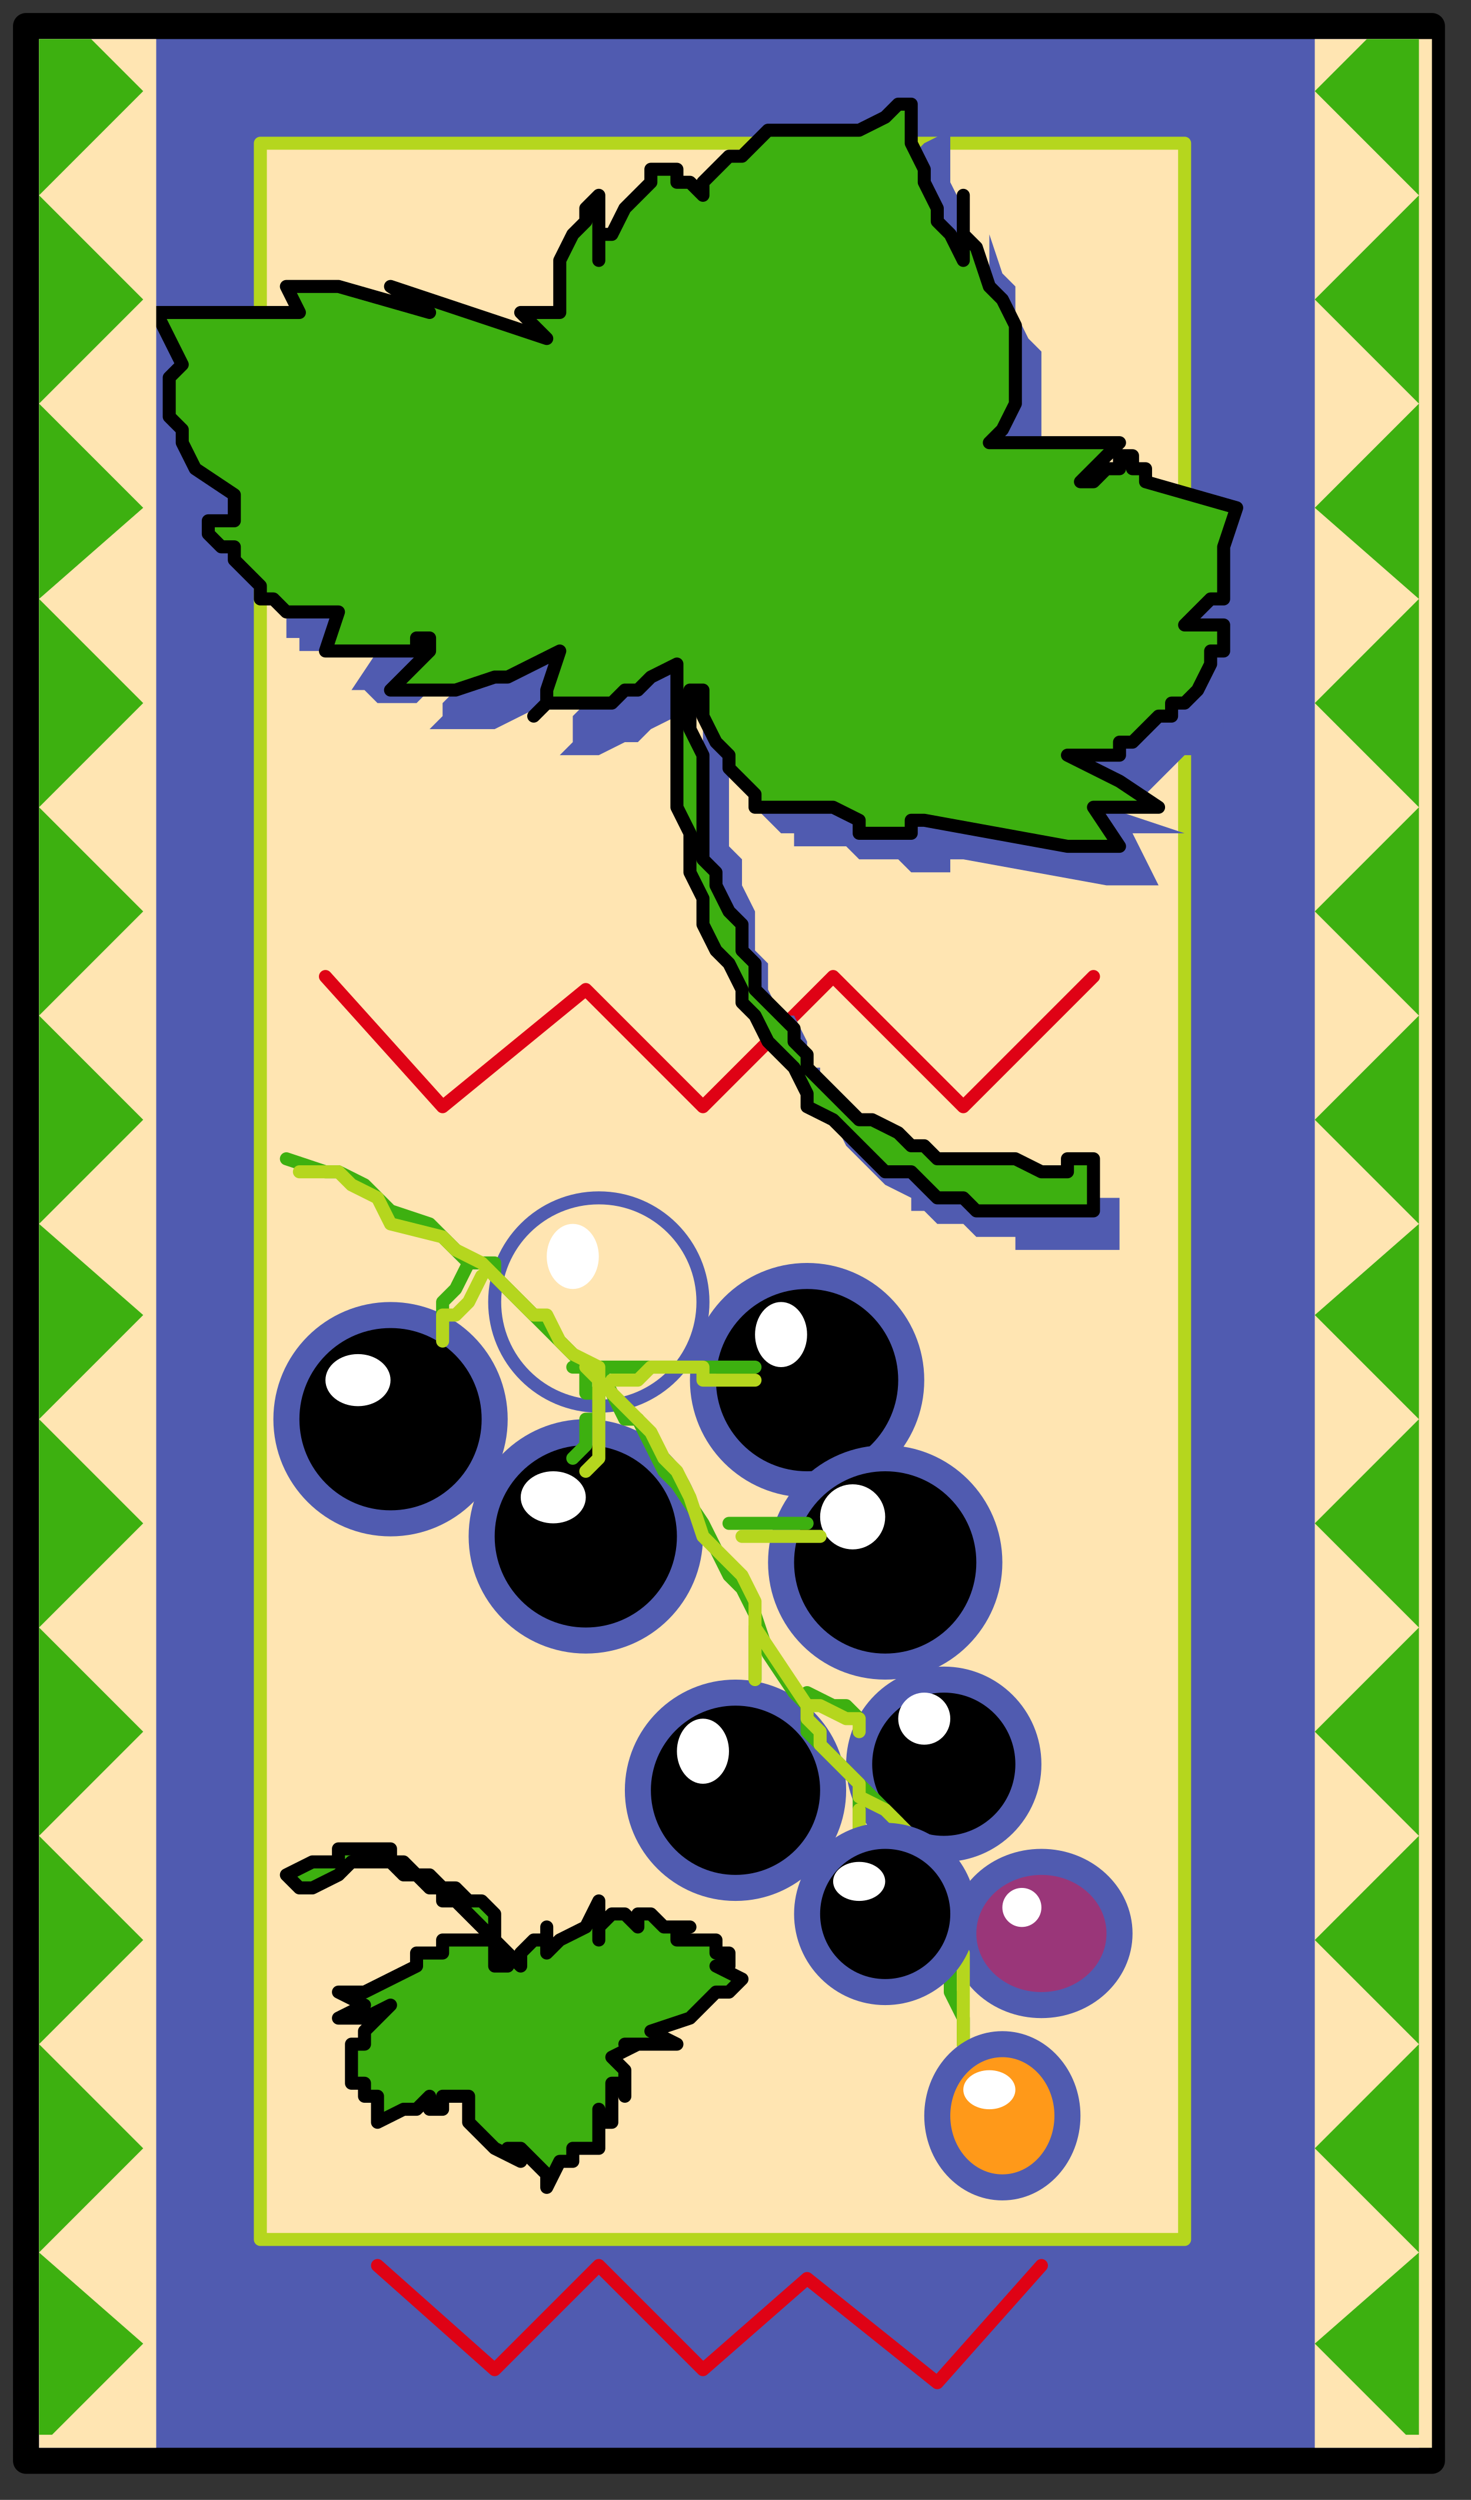 <?xml version="1.0" encoding="UTF-8" standalone="no"?>
<svg
   xmlns:dc="http://purl.org/dc/elements/1.1/"
   xmlns:cc="http://creativecommons.org/ns#"
   xmlns:rdf="http://www.w3.org/1999/02/22-rdf-syntax-ns#"
   xmlns:svg="http://www.w3.org/2000/svg"
   xmlns="http://www.w3.org/2000/svg"
   xmlns:sodipodi="http://sodipodi.sourceforge.net/DTD/sodipodi-0.dtd"
   xmlns:inkscape="http://www.inkscape.org/namespaces/inkscape"
   version="1.0"
   width="29.898mm"
   height="50.8mm"
   id="svg103"
   sodipodi:docname="FRUIT114.WMF">
  <rect width="100%" height="100%" fill="#333333" stroke="none"/>
  <sodipodi:namedview
     pagecolor="#ffffff"
     bordercolor="#666666"
     borderopacity="1"
     objecttolerance="10"
     gridtolerance="10"
     guidetolerance="10"
     inkscape:pageopacity="0"
     inkscape:pageshadow="2"
     inkscape:window-width="640"
     inkscape:window-height="480"
     id="namedview105" />
  <defs
     id="defs3">
    <pattern
       id="WMFhbasepattern"
       patternUnits="userSpaceOnUse"
       width="6"
       height="6"
       x="0"
       y="0" />
  </defs>
  <path
     style="fill:#505bb0;fill-rule:evenodd;fill-opacity:1;stroke:#000000;stroke-width:2px;stroke-linecap:round;stroke-linejoin:round;stroke-miterlimit:4;stroke-dasharray:none;stroke-opacity:1;"
     d="  M 2,2   L 110,2   L 110,189   L 2,189   z "
     id="path5" />
  <path
     style="fill:#ffe5b2;fill-rule:evenodd;fill-opacity:1;stroke:#b5d61e;stroke-width:1px;stroke-linecap:round;stroke-linejoin:round;stroke-miterlimit:4;stroke-dasharray:none;stroke-opacity:1;"
     d="  M 20,11   L 91,11   L 91,172   L 20,172   z "
     id="path7" />
  <path
     style="fill:none;stroke:#df0215;stroke-width:1px;stroke-linecap:round;stroke-linejoin:round;stroke-miterlimit:4;stroke-dasharray:none;stroke-opacity:1;"
     d="  M 25,75   L 34,85   L 45,76   L 54,85   L 64,75   L 74,85   L 84,75  "
     id="path9" />
  <path
     style="fill:none;stroke:#df0215;stroke-width:1px;stroke-linecap:round;stroke-linejoin:round;stroke-miterlimit:4;stroke-dasharray:none;stroke-opacity:1;"
     d="  M 80,174   L 72,183   L 62,175   L 54,182   L 46,174   L 38,182   L 29,174  "
     id="path11" />
  <path
     style="fill:#505bb0;fill-rule:evenodd;fill-opacity:1;stroke:none;"
     d="  M 86,92   L 86,92   L 85,92   L 84,92   L 83,92   L 82,92   L 81,92   L 78,92   L 77,92   L 76,92   L 74,91   L 74,91   L 72,90   L 71,90   L 70,90   L 69,89   L 68,88   L 66,87   L 66,86   L 65,85   L 64,84   L 63,83   L 63,82   L 62,82   L 62,80   L 61,78   L 60,78   L 59,76   L 59,74   L 58,73   L 58,71   L 58,70   L 57,68   L 57,66   L 56,65   L 56,63   L 56,62   L 56,60   L 56,58   L 55,57   L 55,55   L 56,56   L 57,57   L 57,57   L 57,58   L 58,59   L 58,61   L 58,62   L 58,62   L 58,62   L 59,63   L 59,63   L 60,64   L 60,64   L 61,64   L 61,65   L 61,65   L 62,65   L 62,65   L 62,65   L 63,65   L 64,65   L 65,65   L 66,66   L 66,66   L 68,66   L 69,66   L 70,67   L 70,67   L 70,67   L 71,67   L 72,67   L 73,67   L 73,66   L 73,66   L 74,66   L 85,68   L 87,68   L 89,68   L 87,64   L 91,64   L 88,63   L 85,62   L 86,61   L 86,61   L 87,61   L 88,61   L 89,60   L 90,59   L 90,59   L 91,58   L 92,58   L 92,58   L 93,57   L 94,56   L 94,56   L 94,55   L 95,54   L 95,54   L 96,53   L 97,52   L 97,50   L 94,50   L 94,50   L 95,49   L 96,49   L 96,48   L 96,48   L 96,47   L 96,47   L 96,46   L 96,46   L 96,46   L 96,45   L 96,44   L 98,42   L 90,39   L 90,39   L 90,39   L 90,38   L 90,38   L 90,38   L 90,38   L 89,38   L 88,39   L 87,39   L 86,39   L 86,39   L 88,37   L 86,37   L 84,37   L 83,37   L 82,37   L 81,37   L 78,37   L 79,35   L 80,34   L 80,33   L 80,32   L 80,31   L 80,30   L 80,30   L 80,29   L 80,28   L 80,27   L 79,26   L 78,24   L 78,22   L 77,21   L 76,18   L 76,23   L 75,22   L 74,20   L 74,18   L 74,17   L 74,16   L 73,14   L 73,13   L 73,10   L 71,11   L 70,12   L 69,13   L 66,13   L 65,13   L 64,13   L 63,13   L 62,14   L 62,14   L 61,14   L 60,14   L 59,14   L 58,15   L 58,16   L 58,17   L 57,18   L 56,18   L 56,18   L 55,17   L 55,17   L 54,16   L 54,16   L 54,16   L 54,16   L 53,16   L 53,16   L 52,17   L 52,17   L 51,18   L 50,19   L 50,20   L 49,22   L 48,23   L 48,21   L 48,18   L 47,19   L 47,20   L 46,21   L 46,22   L 46,22   L 46,24   L 46,25   L 46,26   L 42,26   L 44,28   L 33,25   L 35,27   L 29,26   L 24,26   L 26,27   L 20,27   L 17,27   L 15,27   L 14,27   L 17,30   L 17,31   L 16,31   L 15,32   L 15,32   L 15,32   L 15,33   L 15,33   L 15,34   L 15,34   L 15,34   L 16,35   L 17,37   L 18,38   L 20,42   L 21,42   L 21,43   L 21,43   L 21,43   L 21,43   L 21,43   L 21,43   L 20,43   L 20,43   L 19,43   L 18,43   L 18,43   L 18,43   L 18,43   L 18,43   L 18,43   L 18,43   L 18,44   L 19,44   L 19,45   L 20,45   L 21,46   L 22,46   L 22,48   L 22,49   L 23,49   L 23,50   L 23,50   L 24,50   L 24,50   L 25,50   L 25,50   L 26,50   L 26,50   L 26,50   L 27,50   L 29,50   L 27,53   L 28,53   L 28,53   L 29,54   L 30,54   L 30,54   L 30,54   L 31,54   L 31,54   L 32,54   L 32,54   L 33,53   L 34,53   L 35,52   L 35,52   L 35,53   L 34,54   L 34,54   L 34,55   L 33,56   L 33,56   L 38,56   L 40,55   L 42,54   L 43,54   L 46,53   L 44,55   L 44,57   L 43,58   L 45,58   L 46,58   L 48,57   L 49,57   L 50,56   L 50,56   L 52,55   L 53,55   L 54,54   L 54,56   L 54,58   L 54,62   L 54,62   L 54,64   L 54,66   L 55,67   L 55,69   L 55,70   L 56,71   L 57,73   L 57,74   L 58,76   L 58,78   L 59,78   L 59,79   L 60,80   L 61,82   L 62,83   L 62,84   L 63,86   L 64,86   L 65,88   L 66,89   L 67,90   L 68,91   L 70,92   L 70,93   L 71,93   L 72,94   L 74,94   L 74,94   L 75,95   L 76,95   L 78,95   L 78,96   L 80,96   L 81,96   L 82,96   L 86,96   L 86,92  z "
     id="path13" />
  <path
     style="fill:#3db010;fill-rule:evenodd;fill-opacity:1;stroke:none;"
     d="  M 84,89   L 84,89   L 82,89   L 82,90   L 81,90   L 80,90   L 78,89   L 76,89   L 74,89   L 74,89   L 72,89   L 71,88   L 70,88   L 69,87   L 67,86   L 66,86   L 65,85   L 64,84   L 63,83   L 62,82   L 62,81   L 61,80   L 61,79   L 60,78   L 59,77   L 58,76   L 58,74   L 57,73   L 57,71   L 56,70   L 55,68   L 55,67   L 54,66   L 54,64   L 54,62   L 54,61   L 54,59   L 54,58   L 53,56   L 53,54   L 53,53   L 54,53   L 54,54   L 54,54   L 54,55   L 55,57   L 56,58   L 56,59   L 56,59   L 56,59   L 57,60   L 57,60   L 58,61   L 58,61   L 58,62   L 58,62   L 58,62   L 59,62   L 60,62   L 60,62   L 61,62   L 62,62   L 62,62   L 63,62   L 64,62   L 66,63   L 66,64   L 67,64   L 68,64   L 68,64   L 69,64   L 70,64   L 70,64   L 70,64   L 70,63   L 71,63   L 82,65   L 84,65   L 86,65   L 84,62   L 89,62   L 86,60   L 82,58   L 83,58   L 84,58   L 85,58   L 86,58   L 86,57   L 87,57   L 88,56   L 89,55   L 90,55   L 90,54   L 90,54   L 91,54   L 92,53   L 92,53   L 93,51   L 93,50   L 94,50   L 94,49   L 94,48   L 91,48   L 92,47   L 93,46   L 94,46   L 94,45   L 94,45   L 94,45   L 94,44   L 94,43   L 94,43   L 94,42   L 94,42   L 94,42   L 95,39   L 88,37   L 88,36   L 88,36   L 87,36   L 87,35   L 87,35   L 86,35   L 86,36   L 86,36   L 85,36   L 84,37   L 83,37   L 86,34   L 83,34   L 82,34   L 81,34   L 80,34   L 78,34   L 76,34   L 77,33   L 78,31   L 78,30   L 78,29   L 78,28   L 78,27   L 78,26   L 78,26   L 78,26   L 78,25   L 77,23   L 76,22   L 75,19   L 74,18   L 74,15   L 74,20   L 73,18   L 72,17   L 72,16   L 71,14   L 71,13   L 70,11   L 70,10   L 70,8   L 69,8   L 68,9   L 66,10   L 64,10   L 62,10   L 62,10   L 61,10   L 60,10   L 59,10   L 58,11   L 58,11   L 57,12   L 56,12   L 55,13   L 54,14   L 54,14   L 54,15   L 53,14   L 53,14   L 53,14   L 52,14   L 52,13   L 51,13   L 50,13   L 50,13   L 50,14   L 50,14   L 50,14   L 49,15   L 48,16   L 47,18   L 46,18   L 46,20   L 46,18   L 46,15   L 45,16   L 45,17   L 44,18   L 44,18   L 43,20   L 43,21   L 43,22   L 43,24   L 40,24   L 42,26   L 30,22   L 33,24   L 26,22   L 22,22   L 23,24   L 17,24   L 14,24   L 13,24   L 12,24   L 14,28   L 14,28   L 14,28   L 13,29   L 13,29   L 13,30   L 13,30   L 13,30   L 13,30   L 13,31   L 13,32   L 14,33   L 14,34   L 15,36   L 18,38   L 18,39   L 18,40   L 18,40   L 18,40   L 18,40   L 18,40   L 18,40   L 18,40   L 17,40   L 17,40   L 16,40   L 16,40   L 16,40   L 16,40   L 16,40   L 16,40   L 16,41   L 16,41   L 16,41   L 17,42   L 18,42   L 18,43   L 19,44   L 20,45   L 20,46   L 21,46   L 21,46   L 21,46   L 22,47   L 22,47   L 22,47   L 22,47   L 23,47   L 23,47   L 24,47   L 25,47   L 26,47   L 25,50   L 25,50   L 26,50   L 26,50   L 27,50   L 27,50   L 28,50   L 29,50   L 29,50   L 29,50   L 30,50   L 30,50   L 32,50   L 32,49   L 33,49   L 33,50   L 32,51   L 31,52   L 31,52   L 30,53   L 30,53   L 35,53   L 38,52   L 39,52   L 41,51   L 43,50   L 42,53   L 42,54   L 41,55   L 42,54   L 44,54   L 46,54   L 46,54   L 47,54   L 48,53   L 49,53   L 50,52   L 52,51   L 52,54   L 52,55   L 52,58   L 52,60   L 52,61   L 52,62   L 53,64   L 53,66   L 53,67   L 54,69   L 54,70   L 54,71   L 55,73   L 56,74   L 57,76   L 57,77   L 57,77   L 58,78   L 59,80   L 60,81   L 61,82   L 62,84   L 62,85   L 64,86   L 65,87   L 66,88   L 67,89   L 68,90   L 69,90   L 70,90   L 71,91   L 72,92   L 73,92   L 74,92   L 75,93   L 76,93   L 78,93   L 78,93   L 79,93   L 84,93   L 84,89  z "
     id="path15" />
  <path
     style="fill:none;stroke:#000000;stroke-width:1px;stroke-linecap:round;stroke-linejoin:round;stroke-miterlimit:4;stroke-dasharray:none;stroke-opacity:1;"
     d="  M 84,89   L 82,89   L 82,90   L 81,90   L 80,90   L 78,89   L 76,89   L 74,89   L 74,89   L 72,89   L 71,88   L 70,88   L 69,87   L 67,86   L 66,86   L 65,85   L 64,84   L 63,83   L 62,82   L 62,81   L 61,80   L 61,79   L 60,78   L 59,77   L 58,76   L 58,74   L 57,73   L 57,71   L 56,70   L 55,68   L 55,67   L 54,66   L 54,64   L 54,62   L 54,61   L 54,59   L 54,58   L 53,56   L 53,54   L 53,53   L 54,53   L 54,54   L 54,54   L 54,55   L 55,57   L 56,58   L 56,59   L 57,60   L 58,61   L 58,62   L 58,62   L 59,62   L 60,62   L 61,62   L 62,62   L 62,62   L 63,62   L 64,62   L 66,63   L 66,64   L 67,64   L 68,64   L 69,64   L 70,64   L 70,64   L 70,63   L 71,63   L 82,65   L 84,65   L 86,65   L 84,62   L 89,62   L 86,60   L 82,58   L 83,58   L 84,58   L 85,58   L 86,58   L 86,57   L 87,57   L 88,56   L 89,55   L 90,55   L 90,54   L 90,54   L 91,54   L 92,53   L 93,51   L 93,50   L 94,50   L 94,49   L 94,48   L 91,48   L 92,47   L 93,46   L 94,46   L 94,45   L 94,44   L 94,43   L 94,42   L 94,42   L 95,39   L 88,37   L 88,36   L 87,36   L 87,35   L 86,35   L 86,36   L 86,36   L 85,36   L 84,37   L 83,37   L 86,34   L 83,34   L 82,34   L 81,34   L 80,34   L 78,34   L 76,34   L 77,33   L 78,31   L 78,30   L 78,29   L 78,28   L 78,27   L 78,26   L 78,26   L 78,25   L 77,23   L 76,22   L 75,19   L 74,18   L 74,15   L 74,20   L 73,18   L 72,17   L 72,16   L 71,14   L 71,13   L 70,11   L 70,10   L 70,8   L 69,8   L 68,9   L 66,10   L 64,10   L 62,10   L 62,10   L 61,10   L 60,10   L 59,10   L 58,11   L 58,11   L 57,12   L 56,12   L 55,13   L 54,14   L 54,14   L 54,15   L 53,14   L 53,14   L 52,14   L 52,13   L 51,13   L 50,13   L 50,14   L 50,14   L 49,15   L 48,16   L 47,18   L 46,18   L 46,20   L 46,18   L 46,15   L 45,16   L 45,17   L 44,18   L 44,18   L 43,20   L 43,21   L 43,22   L 43,24   L 40,24   L 42,26   L 30,22   L 33,24   L 26,22   L 22,22   L 23,24   L 17,24   L 14,24   L 13,24   L 12,24   L 14,28   L 14,28   L 13,29   L 13,30   L 13,30   L 13,31   L 13,32   L 14,33   L 14,34   L 15,36   L 18,38   L 18,39   L 18,40   L 18,40   L 17,40   L 16,40   L 16,41   L 17,42   L 18,42   L 18,43   L 19,44   L 20,45   L 20,46   L 21,46   L 21,46   L 22,47   L 22,47   L 23,47   L 24,47   L 25,47   L 26,47   L 25,50   L 26,50   L 26,50   L 27,50   L 28,50   L 29,50   L 30,50   L 30,50   L 32,50   L 32,49   L 33,49   L 33,50   L 32,51   L 31,52   L 30,53   L 35,53   L 38,52   L 39,52   L 41,51   L 43,50   L 42,53   L 42,54   L 41,55   L 42,54   L 44,54   L 46,54   L 46,54   L 47,54   L 48,53   L 49,53   L 50,52   L 52,51   L 52,54   L 52,55   L 52,58   L 52,60   L 52,61   L 52,62   L 53,64   L 53,66   L 53,67   L 54,69   L 54,70   L 54,71   L 55,73   L 56,74   L 57,76   L 57,77   L 58,78   L 59,80   L 60,81   L 61,82   L 62,84   L 62,85   L 64,86   L 65,87   L 66,88   L 67,89   L 68,90   L 69,90   L 70,90   L 71,91   L 72,92   L 73,92   L 74,92   L 75,93   L 76,93   L 78,93   L 78,93   L 79,93   L 84,93   L 84,89  "
     id="path17" />
  <path
     style="fill:#ffe5b2;fill-rule:evenodd;fill-opacity:1;stroke:none;"
     d="  M 101,3   L 110,3   L 110,188   L 101,188   z "
     id="path19" />
  <path
     style="fill:#3db010;fill-rule:evenodd;fill-opacity:1;stroke:none;"
     d="  M 109,187   L 109,187   L 109,3   L 105,3   L 101,7   L 109,15   L 101,23   L 109,31   L 101,39   L 109,46   L 101,54   L 109,62   L 101,70   L 109,78   L 101,86   L 109,94   L 101,101   L 109,109   L 101,117   L 109,125   L 101,133   L 109,141   L 101,149   L 109,157   L 101,165   L 109,173   L 101,180   L 108,187   L 109,187  z "
     id="path21" />
  <path
     style="fill:#ffe5b2;fill-rule:evenodd;fill-opacity:1;stroke:none;"
     d="  M 3,3   L 12,3   L 12,188   L 3,188   z "
     id="path23" />
  <path
     style="fill:#3db010;fill-rule:evenodd;fill-opacity:1;stroke:none;"
     d="  M 3,187   L 3,187   L 3,3   L 7,3   L 11,7   L 3,15   L 11,23   L 3,31   L 11,39   L 3,46   L 11,54   L 3,62   L 11,70   L 3,78   L 11,86   L 3,94   L 11,101   L 3,109   L 11,117   L 3,125   L 11,133   L 3,141   L 11,149   L 3,157   L 11,165   L 3,173   L 11,180   L 4,187   L 3,187  z "
     id="path25" />
  <ellipse
     style="fill:none;stroke:#505bb0;stroke-width:1px;stroke-linecap:round;stroke-linejoin:round;stroke-miterlimit:4;stroke-dasharray:none;stroke-opacity:1;"
     cx="46"
     cy="100"
     rx="8"
     ry="8"
     id="ellipse27" />
  <ellipse
     style="fill:#ffffff;fill-rule:evenodd;fill-opacity:1;stroke:none;"
     cx="44"
     cy="96.5"
     rx="2"
     ry="2.5"
     id="ellipse29" />
  <ellipse
     style="fill:#000000;fill-rule:evenodd;fill-opacity:1;stroke:#505bb0;stroke-width:2px;stroke-linecap:round;stroke-linejoin:round;stroke-miterlimit:4;stroke-dasharray:none;stroke-opacity:1;"
     cx="62"
     cy="106"
     rx="8"
     ry="8"
     id="ellipse31" />
  <ellipse
     style="fill:#ffffff;fill-rule:evenodd;fill-opacity:1;stroke:none;"
     cx="60"
     cy="102.5"
     rx="2"
     ry="2.5"
     id="ellipse33" />
  <ellipse
     style="fill:#000000;fill-rule:evenodd;fill-opacity:1;stroke:#505bb0;stroke-width:2px;stroke-linecap:round;stroke-linejoin:round;stroke-miterlimit:4;stroke-dasharray:none;stroke-opacity:1;"
     cx="45"
     cy="118"
     rx="8"
     ry="8"
     id="ellipse35" />
  <ellipse
     style="fill:#ffffff;fill-rule:evenodd;fill-opacity:1;stroke:none;"
     cx="42.5"
     cy="115"
     rx="2.5"
     ry="2"
     id="ellipse37" />
  <ellipse
     style="fill:#000000;fill-rule:evenodd;fill-opacity:1;stroke:#505bb0;stroke-width:2px;stroke-linecap:round;stroke-linejoin:round;stroke-miterlimit:4;stroke-dasharray:none;stroke-opacity:1;"
     cx="68"
     cy="120"
     rx="8"
     ry="8"
     id="ellipse39" />
  <ellipse
     style="fill:#ffffff;fill-rule:evenodd;fill-opacity:1;stroke:none;"
     cx="65.5"
     cy="116.5"
     rx="2.5"
     ry="2.5"
     id="ellipse41" />
  <ellipse
     style="fill:#000000;fill-rule:evenodd;fill-opacity:1;stroke:#505bb0;stroke-width:2px;stroke-linecap:round;stroke-linejoin:round;stroke-miterlimit:4;stroke-dasharray:none;stroke-opacity:1;"
     cx="56.5"
     cy="137.5"
     rx="7.5"
     ry="7.5"
     id="ellipse43" />
  <ellipse
     style="fill:#ffffff;fill-rule:evenodd;fill-opacity:1;stroke:none;"
     cx="54"
     cy="134.5"
     rx="2"
     ry="2.5"
     id="ellipse45" />
  <ellipse
     style="fill:#000000;fill-rule:evenodd;fill-opacity:1;stroke:#505bb0;stroke-width:2px;stroke-linecap:round;stroke-linejoin:round;stroke-miterlimit:4;stroke-dasharray:none;stroke-opacity:1;"
     cx="72.5"
     cy="135.5"
     rx="6.5"
     ry="6.5"
     id="ellipse47" />
  <ellipse
     style="fill:#ffffff;fill-rule:evenodd;fill-opacity:1;stroke:none;"
     cx="71"
     cy="132"
     rx="2"
     ry="2"
     id="ellipse49" />
  <ellipse
     style="fill:#9a3679;fill-rule:evenodd;fill-opacity:1;stroke:#505bb0;stroke-width:2px;stroke-linecap:round;stroke-linejoin:round;stroke-miterlimit:4;stroke-dasharray:none;stroke-opacity:1;"
     cx="80"
     cy="148.5"
     rx="6"
     ry="5.5"
     id="ellipse51" />
  <ellipse
     style="fill:#ffffff;fill-rule:evenodd;fill-opacity:1;stroke:none;"
     cx="78.5"
     cy="146.5"
     rx="1.5"
     ry="1.5"
     id="ellipse53" />
  <ellipse
     style="fill:#000000;fill-rule:evenodd;fill-opacity:1;stroke:#505bb0;stroke-width:2px;stroke-linecap:round;stroke-linejoin:round;stroke-miterlimit:4;stroke-dasharray:none;stroke-opacity:1;"
     cx="30"
     cy="109"
     rx="8"
     ry="8"
     id="ellipse55" />
  <ellipse
     style="fill:#ffffff;fill-rule:evenodd;fill-opacity:1;stroke:none;"
     cx="27.5"
     cy="106"
     rx="2.5"
     ry="2"
     id="ellipse57" />
  <path
     style="fill:none;stroke:#3db010;stroke-width:1px;stroke-linecap:round;stroke-linejoin:round;stroke-miterlimit:4;stroke-dasharray:none;stroke-opacity:1;"
     d="  M 22,89   L 25,90   L 26,90   L 28,91   L 30,93   L 33,94   L 34,95   L 36,97   L 38,97   L 38,98   L 40,100   L 41,101   L 42,102   L 43,103   L 45,105   L 46,105   L 47,107   L 48,109   L 49,109   L 50,111   L 51,113   L 52,114   L 54,117   L 56,121   L 57,122   L 58,124   L 59,127   L 61,130   L 62,131   L 62,133   L 62,133   L 63,134   L 64,135   L 65,136   L 66,137   L 67,138   L 69,140   L 69,141   L 70,141   L 70,142   L 71,143   L 71,144   L 71,145   L 72,145   L 72,146   L 72,147   L 72,148   L 73,149   L 73,153   L 74,155   L 74,157  "
     id="path59" />
  <path
     style="fill:none;stroke:#3db010;stroke-width:1px;stroke-linecap:round;stroke-linejoin:round;stroke-miterlimit:4;stroke-dasharray:none;stroke-opacity:1;"
     d="  M 36,97   L 35,99   L 34,100   L 34,101   L 34,102  "
     id="path61" />
  <path
     style="fill:none;stroke:#3db010;stroke-width:1px;stroke-linecap:round;stroke-linejoin:round;stroke-miterlimit:4;stroke-dasharray:none;stroke-opacity:1;"
     d="  M 44,105   L 45,105   L 45,106   L 45,107   L 46,107   L 46,108   L 46,109   L 46,109   L 45,109   L 45,111   L 44,112  "
     id="path63" />
  <path
     style="fill:none;stroke:#3db010;stroke-width:1px;stroke-linecap:round;stroke-linejoin:round;stroke-miterlimit:4;stroke-dasharray:none;stroke-opacity:1;"
     d="  M 46,105   L 47,105   L 48,105   L 49,105   L 50,105   L 50,105   L 51,105   L 53,105   L 54,105   L 55,105   L 56,105   L 58,105  "
     id="path65" />
  <path
     style="fill:none;stroke:#3db010;stroke-width:1px;stroke-linecap:round;stroke-linejoin:round;stroke-miterlimit:4;stroke-dasharray:none;stroke-opacity:1;"
     d="  M 56,117   L 58,117   L 58,117   L 59,117   L 60,117   L 61,117   L 62,117   L 62,117  "
     id="path67" />
  <path
     style="fill:none;stroke:#3db010;stroke-width:1px;stroke-linecap:round;stroke-linejoin:round;stroke-miterlimit:4;stroke-dasharray:none;stroke-opacity:1;"
     d="  M 58,125   L 58,129  "
     id="path69" />
  <path
     style="fill:none;stroke:#3db010;stroke-width:1px;stroke-linecap:round;stroke-linejoin:round;stroke-miterlimit:4;stroke-dasharray:none;stroke-opacity:1;"
     d="  M 62,130   L 62,130   L 64,131   L 65,131   L 66,132  "
     id="path71" />
  <path
     style="fill:none;stroke:#3db010;stroke-width:1px;stroke-linecap:round;stroke-linejoin:round;stroke-miterlimit:4;stroke-dasharray:none;stroke-opacity:1;"
     d="  M 66,138   L 66,141  "
     id="path73" />
  <path
     style="fill:none;stroke:#b5d61e;stroke-width:1px;stroke-linecap:round;stroke-linejoin:round;stroke-miterlimit:4;stroke-dasharray:none;stroke-opacity:1;"
     d="  M 23,90   L 26,90   L 27,91   L 29,92   L 30,94   L 34,95   L 35,96   L 37,97   L 38,98   L 39,99   L 41,101   L 42,101   L 43,103   L 44,104   L 46,105   L 46,106   L 48,108   L 49,109   L 50,110   L 51,112   L 52,113   L 53,115   L 54,118   L 57,121   L 58,123   L 58,125   L 60,128   L 62,131   L 62,132   L 63,133   L 63,134   L 64,135   L 65,136   L 66,137   L 66,138   L 68,139   L 70,141   L 70,141   L 70,142   L 71,143   L 72,144   L 72,145   L 72,145   L 73,146   L 73,147   L 73,148   L 73,149   L 74,150   L 74,154   L 74,156   L 74,157  "
     id="path75" />
  <path
     style="fill:none;stroke:#b5d61e;stroke-width:1px;stroke-linecap:round;stroke-linejoin:round;stroke-miterlimit:4;stroke-dasharray:none;stroke-opacity:1;"
     d="  M 37,98   L 36,100   L 35,101   L 34,101   L 34,103  "
     id="path77" />
  <path
     style="fill:none;stroke:#b5d61e;stroke-width:1px;stroke-linecap:round;stroke-linejoin:round;stroke-miterlimit:4;stroke-dasharray:none;stroke-opacity:1;"
     d="  M 45,105   L 46,106   L 46,107   L 46,108   L 46,108   L 46,109   L 46,109   L 46,110   L 46,110   L 46,112   L 45,113  "
     id="path79" />
  <path
     style="fill:none;stroke:#b5d61e;stroke-width:1px;stroke-linecap:round;stroke-linejoin:round;stroke-miterlimit:4;stroke-dasharray:none;stroke-opacity:1;"
     d="  M 47,106   L 48,106   L 49,106   L 50,105   L 50,105   L 51,105   L 52,105   L 54,105   L 54,106   L 56,106   L 57,106   L 58,106  "
     id="path81" />
  <path
     style="fill:none;stroke:#b5d61e;stroke-width:1px;stroke-linecap:round;stroke-linejoin:round;stroke-miterlimit:4;stroke-dasharray:none;stroke-opacity:1;"
     d="  M 57,118   L 58,118   L 59,118   L 60,118   L 61,118   L 62,118   L 62,118   L 63,118  "
     id="path83" />
  <path
     style="fill:none;stroke:#b5d61e;stroke-width:1px;stroke-linecap:round;stroke-linejoin:round;stroke-miterlimit:4;stroke-dasharray:none;stroke-opacity:1;"
     d="  M 58,125   L 58,129  "
     id="path85" />
  <path
     style="fill:none;stroke:#b5d61e;stroke-width:1px;stroke-linecap:round;stroke-linejoin:round;stroke-miterlimit:4;stroke-dasharray:none;stroke-opacity:1;"
     d="  M 62,131   L 63,131   L 65,132   L 66,132   L 66,133  "
     id="path87" />
  <path
     style="fill:none;stroke:#b5d61e;stroke-width:1px;stroke-linecap:round;stroke-linejoin:round;stroke-miterlimit:4;stroke-dasharray:none;stroke-opacity:1;"
     d="  M 66,139   L 66,141  "
     id="path89" />
  <ellipse
     style="fill:#ff9919;fill-rule:evenodd;fill-opacity:1;stroke:#505bb0;stroke-width:2px;stroke-linecap:round;stroke-linejoin:round;stroke-miterlimit:4;stroke-dasharray:none;stroke-opacity:1;"
     cx="77"
     cy="162.5"
     rx="5"
     ry="5.5"
     id="ellipse91" />
  <ellipse
     style="fill:#ffffff;fill-rule:evenodd;fill-opacity:1;stroke:none;"
     cx="76"
     cy="160.5"
     rx="2"
     ry="1.5"
     id="ellipse93" />
  <ellipse
     style="fill:#000000;fill-rule:evenodd;fill-opacity:1;stroke:#505bb0;stroke-width:2px;stroke-linecap:round;stroke-linejoin:round;stroke-miterlimit:4;stroke-dasharray:none;stroke-opacity:1;"
     cx="68"
     cy="147"
     rx="6"
     ry="6"
     id="ellipse95" />
  <ellipse
     style="fill:#ffffff;fill-rule:evenodd;fill-opacity:1;stroke:none;"
     cx="66"
     cy="144.5"
     rx="2"
     ry="1.5"
     id="ellipse97" />
  <path
     style="fill:#3db010;fill-rule:evenodd;fill-opacity:1;stroke:none;"
     d="  M 23,145   L 23,145   L 24,145   L 24,145   L 26,144   L 26,144   L 26,144   L 26,144   L 27,143   L 28,143   L 28,143   L 29,143   L 29,143   L 30,143   L 31,144   L 31,144   L 32,144   L 33,145   L 34,145   L 34,146   L 35,146   L 36,147   L 37,148   L 38,149   L 38,150   L 39,151   L 38,151   L 38,150   L 38,149   L 37,149   L 37,149   L 36,149   L 36,149   L 36,149   L 35,149   L 35,149   L 34,149   L 34,150   L 34,150   L 33,150   L 33,150   L 33,150   L 32,150   L 32,150   L 32,151   L 32,151   L 28,153   L 27,153   L 26,153   L 28,154   L 26,155   L 28,155   L 30,154   L 29,155   L 29,155   L 29,155   L 28,156   L 28,156   L 28,157   L 27,157   L 27,157   L 27,158   L 27,159   L 27,160   L 28,160   L 28,160   L 28,161   L 28,161   L 29,161   L 29,161   L 29,161   L 29,163   L 31,162   L 31,162   L 32,162   L 32,162   L 32,162   L 32,162   L 32,162   L 33,161   L 33,161   L 33,162   L 34,162   L 34,161   L 35,161   L 35,161   L 36,161   L 36,162   L 36,162   L 36,163   L 37,164   L 37,164   L 38,165   L 40,166   L 39,165   L 40,165   L 41,166   L 41,166   L 42,167   L 42,168   L 43,166   L 44,166   L 44,165   L 45,165   L 45,165   L 46,165   L 46,165   L 46,164   L 46,164   L 46,163   L 46,162   L 46,162   L 46,163   L 47,163   L 47,163   L 47,162   L 47,162   L 47,162   L 47,162   L 47,161   L 47,160   L 47,160   L 48,160   L 48,161   L 48,161   L 48,160   L 48,159   L 48,159   L 47,158   L 49,157   L 48,157   L 52,157   L 50,156   L 53,155   L 54,154   L 54,154   L 55,153   L 56,153   L 57,152   L 55,151   L 56,151   L 56,151   L 56,150   L 56,150   L 55,150   L 55,150   L 55,149   L 54,149   L 53,149   L 52,149   L 52,149   L 52,149   L 52,148   L 53,148   L 53,148   L 53,148   L 53,148   L 53,148   L 52,148   L 51,148   L 50,147   L 50,147   L 50,147   L 50,147   L 50,147   L 50,147   L 49,147   L 49,148   L 48,147   L 48,147   L 47,147   L 47,147   L 47,147   L 47,147   L 46,148   L 46,148   L 46,149   L 46,148   L 46,148   L 46,147   L 46,146   L 45,148   L 43,149   L 42,150   L 42,148   L 42,149   L 41,149   L 40,150   L 40,151   L 39,150   L 38,149   L 38,148   L 38,147   L 37,146   L 36,146   L 35,145   L 34,145   L 33,144   L 32,144   L 31,143   L 30,143   L 30,142   L 29,142   L 28,142   L 27,142   L 26,142   L 26,142   L 26,142   L 26,143   L 25,143   L 24,143   L 24,143   L 22,144   L 23,145  z "
     id="path99" />
  <path
     style="fill:none;stroke:#000000;stroke-width:1px;stroke-linecap:round;stroke-linejoin:round;stroke-miterlimit:4;stroke-dasharray:none;stroke-opacity:1;"
     d="  M 23,145   L 24,145   L 24,145   L 26,144   L 26,144   L 27,143   L 28,143   L 29,143   L 30,143   L 31,144   L 32,144   L 33,145   L 34,145   L 34,146   L 35,146   L 36,147   L 37,148   L 38,149   L 38,150   L 39,151   L 38,151   L 38,150   L 38,149   L 37,149   L 36,149   L 35,149   L 34,149   L 34,150   L 33,150   L 32,150   L 32,151   L 28,153   L 27,153   L 26,153   L 28,154   L 26,155   L 28,155   L 30,154   L 29,155   L 28,156   L 28,157   L 27,157   L 27,158   L 27,159   L 27,160   L 28,160   L 28,161   L 29,161   L 29,163   L 31,162   L 32,162   L 33,161   L 33,162   L 34,162   L 34,161   L 35,161   L 35,161   L 36,161   L 36,162   L 36,163   L 37,164   L 38,165   L 40,166   L 39,165   L 40,165   L 41,166   L 42,167   L 42,168   L 43,166   L 44,166   L 44,165   L 45,165   L 45,165   L 46,165   L 46,164   L 46,163   L 46,162   L 46,162   L 46,163   L 47,163   L 47,162   L 47,161   L 47,160   L 48,160   L 48,161   L 48,160   L 48,159   L 47,158   L 49,157   L 48,157   L 52,157   L 50,156   L 53,155   L 54,154   L 54,154   L 55,153   L 56,153   L 57,152   L 55,151   L 56,151   L 56,150   L 55,150   L 55,149   L 54,149   L 53,149   L 52,149   L 52,148   L 53,148   L 52,148   L 51,148   L 50,147   L 50,147   L 49,147   L 49,148   L 48,147   L 47,147   L 46,148   L 46,149   L 46,148   L 46,147   L 46,146   L 45,148   L 43,149   L 42,150   L 42,148   L 42,149   L 41,149   L 40,150   L 40,151   L 39,150   L 38,149   L 38,148   L 38,147   L 37,146   L 36,146   L 35,145   L 34,145   L 33,144   L 32,144   L 31,143   L 30,143   L 30,142   L 29,142   L 28,142   L 27,142   L 26,142   L 26,142   L 26,143   L 25,143   L 24,143   L 22,144   L 23,145  "
     id="path101" />
</svg>
